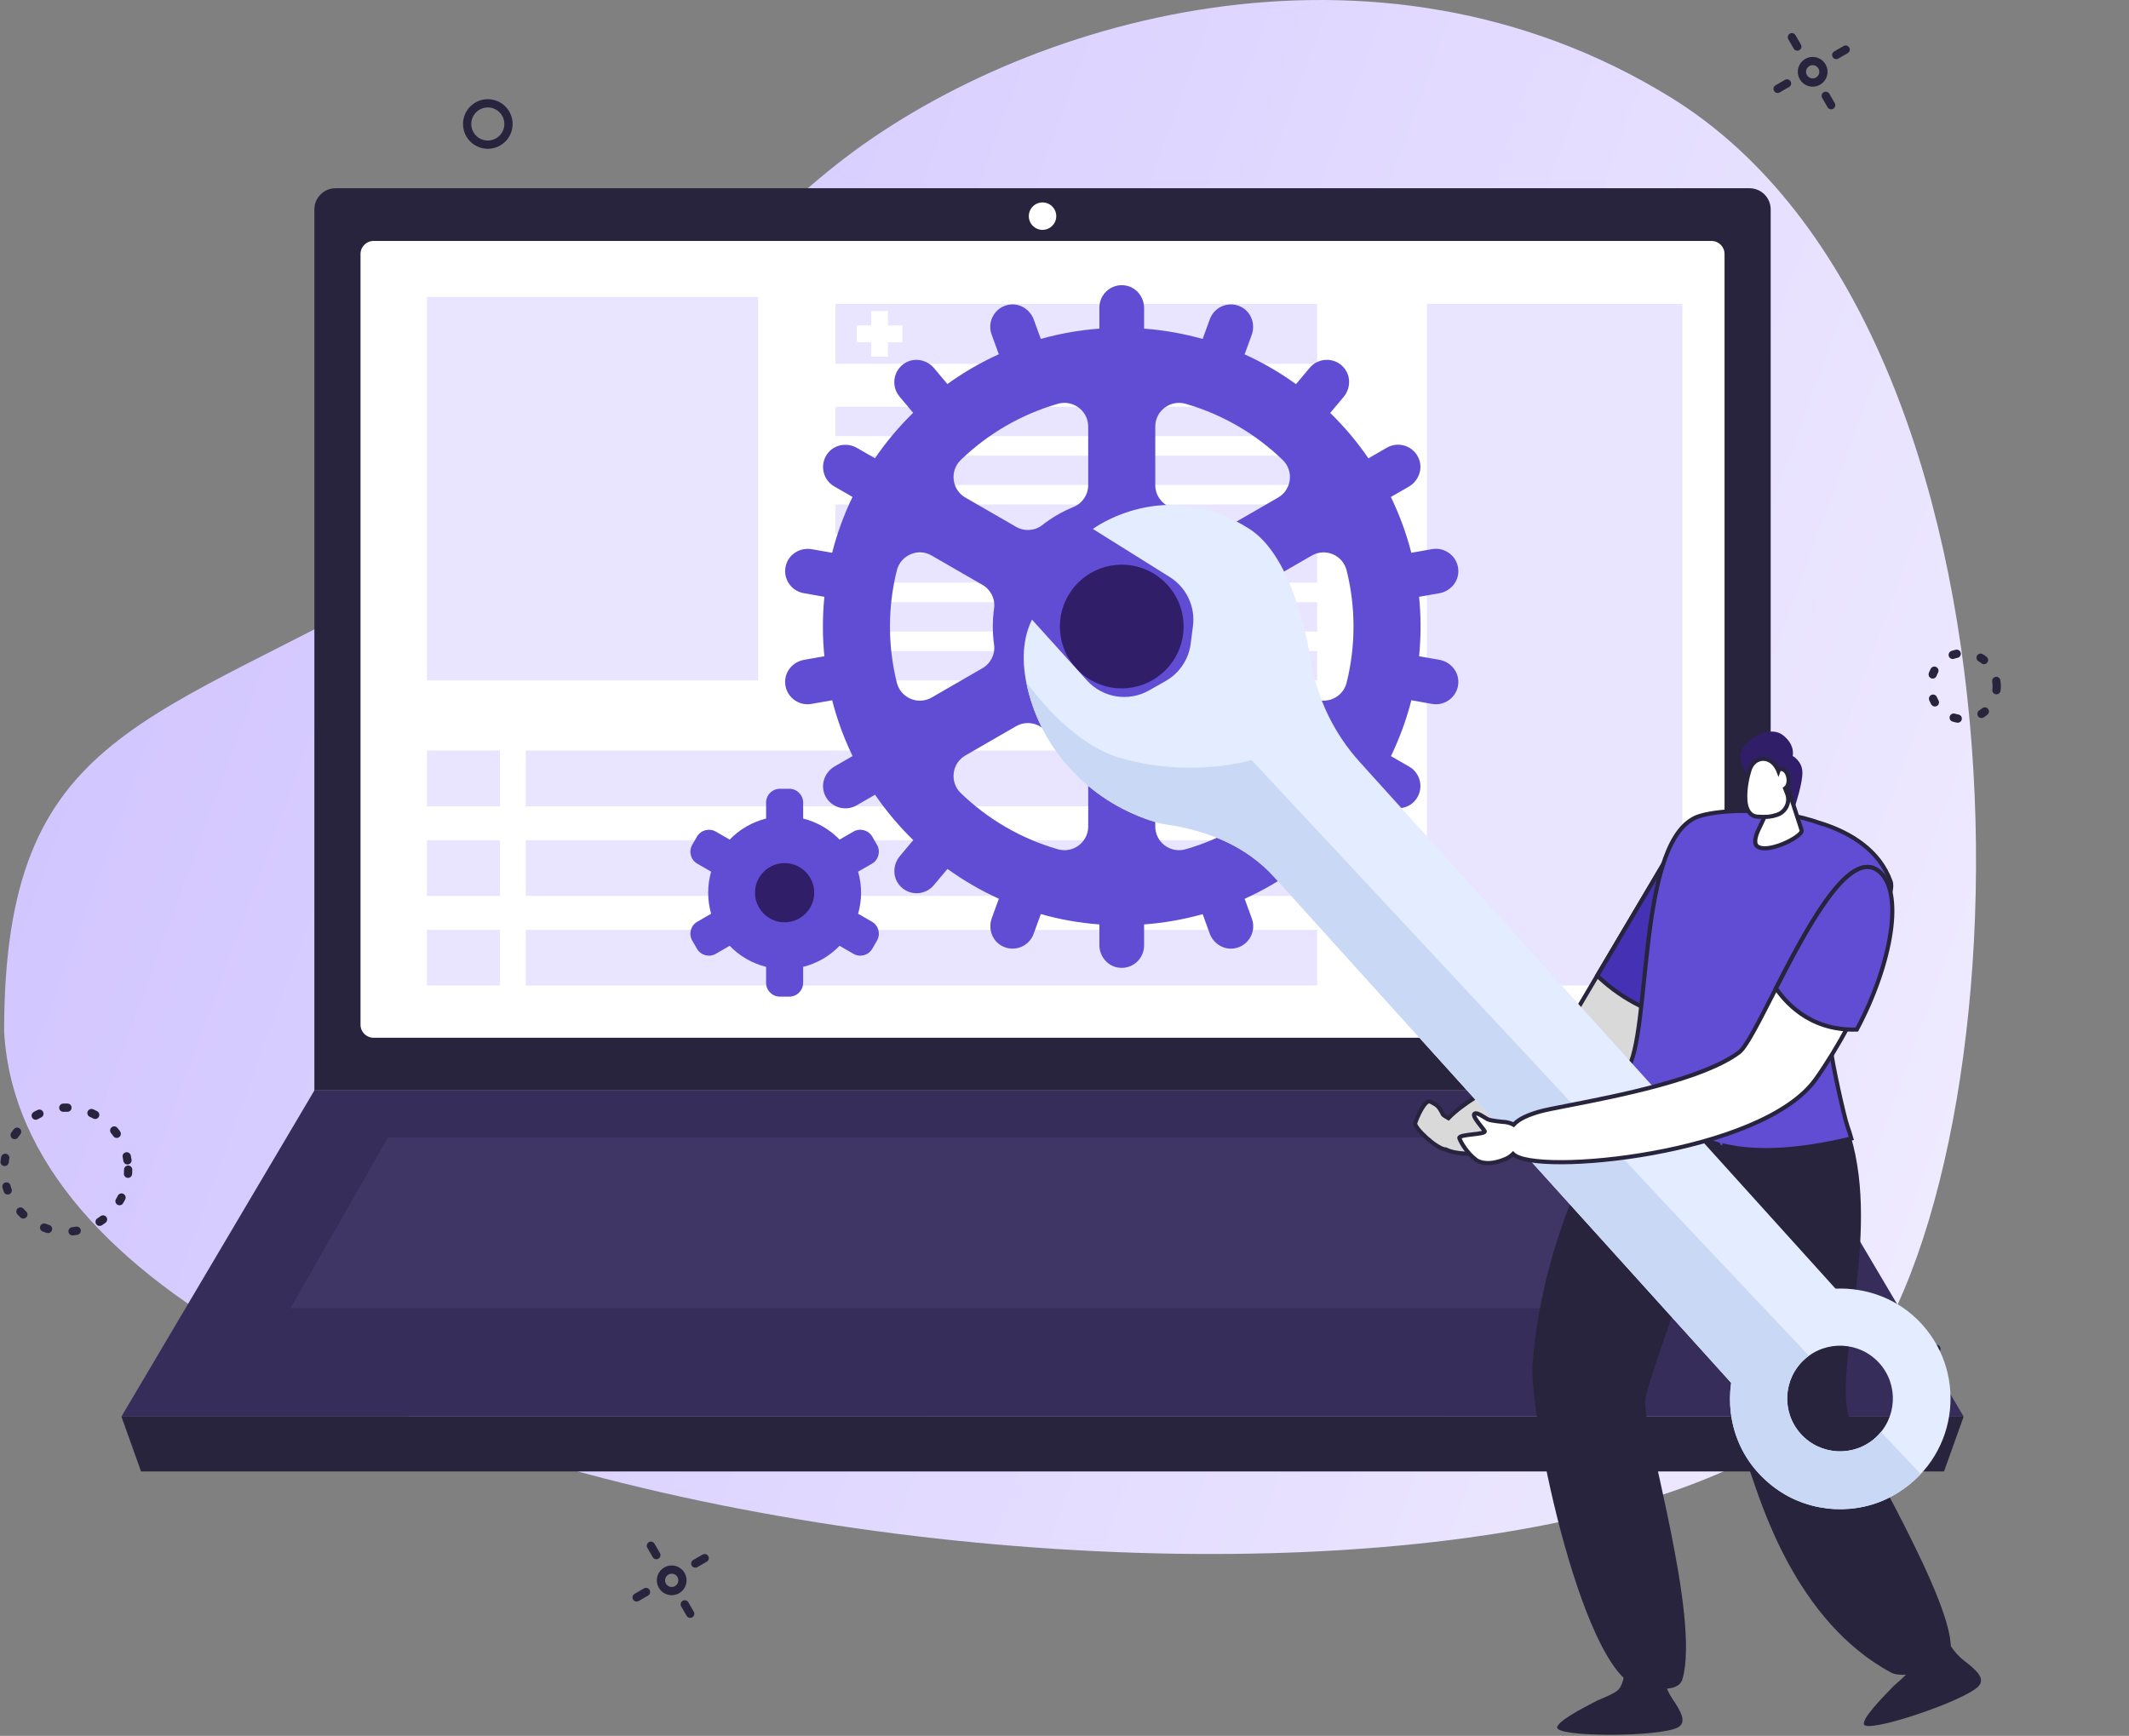 <svg xmlns="http://www.w3.org/2000/svg" width="515" height="420" viewBox="0 0 515 420" fill="none"><rect x="0" y="0" width="515" height="420" fill="#808080" stroke="none"/><path d="M404.173 23.586C332.515 -20.628 246.894 4.597 202.355 39.796C157.815 74.994 157.351 106.765 103.533 137.518C36.26 175.958 1 175.958 1 249.597C7.959 375.108 382.178 414.474 447.784 334.352C491.396 281.091 496.499 80.552 404.173 23.586Z" fill="url(#paint0_linear_480_5)"></path><circle cx="16" cy="283" r="15" stroke="#29243D" stroke-width="2" stroke-linecap="round" stroke-dasharray="1 6"></circle><circle cx="475" cy="166" r="8" stroke="#29243D" stroke-width="2" stroke-linecap="round" stroke-dasharray="1 6"></circle><circle cx="118" cy="30" r="5" stroke="#29243D" stroke-width="2" stroke-linecap="round"></circle><path d="M464.359 326.359L468.407 330.407" stroke="#29243D" stroke-width="2" stroke-linecap="round"></path><path d="M468.407 326.359L464.359 330.407" stroke="#29243D" stroke-width="2" stroke-linecap="round"></path><circle cx="438.483" cy="17.371" r="2.603" transform="rotate(-30 438.483 17.371)" stroke="#29243D" stroke-width="2"></circle><path d="M446.455 12L444.185 13.31" stroke="#29243D" stroke-width="2" stroke-linecap="round"></path><path d="M432.27 20.19L430 21.5" stroke="#29243D" stroke-width="2" stroke-linecap="round"></path><path d="M442.955 25.454L441.644 23.185" stroke="#29243D" stroke-width="2" stroke-linecap="round"></path><path d="M434.765 11.27L433.455 9" stroke="#29243D" stroke-width="2" stroke-linecap="round"></path><circle cx="162.483" cy="382.371" r="2.603" transform="rotate(-30 162.483 382.371)" stroke="#29243D" stroke-width="2"></circle><path d="M170.454 377L168.185 378.31" stroke="#29243D" stroke-width="2" stroke-linecap="round"></path><path d="M156.27 385.19L154 386.5" stroke="#29243D" stroke-width="2" stroke-linecap="round"></path><path d="M166.954 390.454L165.644 388.185" stroke="#29243D" stroke-width="2" stroke-linecap="round"></path><path d="M158.765 376.27L157.454 374" stroke="#29243D" stroke-width="2" stroke-linecap="round"></path><path d="M428.325 263.845H76.046V50.666C76.046 47.838 78.339 45.545 81.167 45.545H423.205C426.033 45.545 428.325 47.838 428.325 50.666V263.845Z" fill="#29243D"></path><path d="M414.012 251.089H90.36C88.62 251.089 87.209 249.678 87.209 247.938V61.452C87.209 59.712 88.62 58.301 90.36 58.301H414.012C415.752 58.301 417.163 59.712 417.163 61.452V247.938C417.163 249.678 415.752 251.089 414.012 251.089Z" fill="white"></path><path d="M475 342.744H29.372L76.044 263.845H428.328L475 342.744Z" fill="#362D5A"></path><path d="M433.732 316.519H70.289L93.832 275.223H410.541L433.732 316.519Z" fill="#3F3665"></path><path d="M470.259 356.018H34.113L29.372 342.745H475L470.259 356.018Z" fill="#29243D"></path><path d="M252.186 55.615C254.019 55.615 255.505 54.129 255.505 52.296C255.505 50.464 254.019 48.978 252.186 48.978C250.353 48.978 248.867 50.464 248.867 52.296C248.867 54.129 250.353 55.615 252.186 55.615Z" fill="white"></path><path d="M162.121 121.401H169.249C168.455 122.778 167.539 124.085 166.524 125.296C159.139 134.099 145.918 140.235 141.904 150.999C138.758 142.957 130.463 138.423 124.161 132.523C120.788 129.363 117.87 125.617 116.029 121.401H128.707L130.665 113.535L133.81 132.792L138.461 121.401H149.397L150.502 115.986L154.955 126.837L159.104 110.987L162.121 121.401Z" fill="white"></path><path d="M170.034 119.942H163.215L159.034 105.496L154.649 122.247L150.033 110.993L148.206 119.942H137.48L134.414 127.449L130.959 106.298L127.566 119.942H115.44C115.235 119.382 115.049 118.816 114.882 118.241C113.289 112.721 113.753 106.471 116.866 101.642C119.982 96.813 125.929 93.729 131.589 94.715C136.625 95.594 140.935 100.026 141.46 105.021C141.947 98.004 148.524 91.62 155.629 91.272C163.159 90.905 170.13 96.936 172.035 104.233C173.404 109.47 172.464 115.066 170.034 119.942Z" fill="white"></path><path d="M183.384 71.865H103.272V164.624H183.384V71.865Z" fill="#E9E4FF"></path><path d="M202.112 73.536V88.023H318.635V73.536H202.112ZM218.308 82.81H214.805V86.317H210.741V82.81H207.234V78.746H210.741V75.243H214.805V78.746H218.308V82.81Z" fill="#E9E4FF"></path><path d="M318.636 98.426H202.112V105.519H318.636V98.426Z" fill="#E9E4FF"></path><path d="M318.636 110.247H202.112V117.34H318.636V110.247Z" fill="#E9E4FF"></path><path d="M318.636 122.069H202.112V129.161H318.636V122.069Z" fill="#E9E4FF"></path><path d="M318.636 133.89H202.112V140.982H318.636V133.89Z" fill="#E9E4FF"></path><path d="M318.636 145.711H202.112V152.803H318.636V145.711Z" fill="#E9E4FF"></path><path d="M318.636 157.532H202.112V164.624H318.636V157.532Z" fill="#E9E4FF"></path><path d="M120.936 181.601H103.272V195.078H120.936V181.601Z" fill="#E9E4FF"></path><path d="M318.635 181.601H127.178V195.078H318.635V181.601Z" fill="#E9E4FF"></path><path d="M120.936 203.291H103.272V216.768H120.936V203.291Z" fill="#E9E4FF"></path><path d="M318.635 203.291H127.178V216.768H318.635V203.291Z" fill="#E9E4FF"></path><path d="M120.936 224.984H103.272V238.461H120.936V224.984Z" fill="#E9E4FF"></path><path d="M318.635 224.984H127.178V238.461H318.635V224.984Z" fill="#E9E4FF"></path><path d="M406.958 73.536H345.161V238.461H406.958V73.536Z" fill="#E9E4FF"></path><path d="M210.933 223.023L207.575 221.084C208.037 219.467 208.29 217.761 208.29 215.995C208.29 214.229 208.037 212.523 207.575 210.905L210.933 208.967C212.518 208.052 213.066 206.008 212.151 204.423L210.996 202.423C210.081 200.839 208.037 200.291 206.452 201.206L203.09 203.147C200.724 200.699 197.689 198.902 194.278 198.053V194.178C194.278 192.349 192.781 190.852 190.952 190.852H188.642C186.813 190.852 185.316 192.349 185.316 194.178V198.053C181.905 198.902 178.87 200.699 176.503 203.147L173.142 201.206C171.557 200.291 169.513 200.839 168.598 202.423L167.443 204.423C166.528 206.008 167.076 208.052 168.66 208.967L172.019 210.905C171.557 212.523 171.304 214.229 171.304 215.995C171.304 217.761 171.557 219.467 172.019 221.084L168.66 223.023C167.076 223.938 166.528 225.982 167.443 227.566L168.598 229.567C169.513 231.151 171.557 231.698 173.142 230.784L176.503 228.843C178.87 231.291 181.905 233.088 185.316 233.937V237.812C185.316 239.641 186.813 241.138 188.642 241.138H190.952C192.781 241.138 194.278 239.641 194.278 237.812V233.937C197.689 233.087 200.724 231.291 203.09 228.843L206.452 230.784C208.037 231.698 210.081 231.151 210.996 229.567L212.151 227.566C213.066 225.982 212.518 223.938 210.933 223.023Z" fill="#614CD4"></path><path d="M189.797 223.154C193.751 223.154 196.957 219.949 196.957 215.995C196.957 212.041 193.751 208.836 189.797 208.836C185.843 208.836 182.638 212.041 182.638 215.995C182.638 219.949 185.843 223.154 189.797 223.154Z" fill="#311E69"></path><path d="M271 168C280.389 168 288 160.389 288 151C288 141.611 280.389 134 271 134C261.611 134 254 141.611 254 151C254 160.389 261.611 168 271 168Z" fill="#311E69"></path><path d="M348.171 159.645L343.274 158.782C343.542 156.089 343.666 153.354 343.628 150.583C343.599 148.5 343.476 146.439 343.273 144.4L348.171 143.537C350.754 143.081 352.751 140.887 352.771 138.263C352.799 134.792 349.678 132.289 346.422 132.863L341.392 133.749C340.19 129.051 338.527 124.534 336.451 120.249L340.782 117.749C343.054 116.437 344.18 113.692 343.302 111.22C342.14 107.948 338.352 106.663 335.488 108.316L331.021 110.895C328.306 106.932 325.205 103.253 321.776 99.907L325.019 96.042C326.706 94.033 326.824 91.069 325.153 89.046C322.943 86.368 318.943 86.457 316.818 88.989L313.499 92.944C309.625 90.148 305.465 87.727 301.073 85.732L302.782 81.036C303.679 78.571 302.777 75.745 300.515 74.415C297.522 72.656 293.794 74.106 292.663 77.213L290.915 82.014C286.358 80.726 281.621 79.876 276.753 79.513V74.54C276.753 71.916 274.938 69.57 272.358 69.094C268.944 68.464 265.937 71.102 265.937 74.408V79.513C261.066 79.875 256.327 80.72 251.77 82.003L250.072 77.337C249.175 74.872 246.667 73.287 244.079 73.722C240.655 74.298 238.732 77.805 239.862 80.912L241.61 85.712C237.212 87.705 233.048 90.126 229.171 92.92L225.956 89.09C224.27 87.08 221.371 86.449 219.089 87.743C216.068 89.455 215.46 93.409 217.586 95.941L220.89 99.879C217.459 103.227 214.359 106.912 211.644 110.881L207.315 108.382C205.043 107.07 202.103 107.469 200.401 109.465C198.148 112.107 198.93 116.03 201.793 117.683L206.22 120.238C204.148 124.524 202.487 129.045 201.288 133.748L196.398 132.886C193.814 132.43 191.187 133.81 190.271 136.268C189.057 139.521 191.133 142.94 194.389 143.514L199.416 144.4C199.148 147.093 199.024 149.828 199.062 152.599C199.09 154.682 199.213 156.744 199.417 158.782L194.519 159.645C191.935 160.101 189.939 162.295 189.919 164.919C189.891 168.39 193.011 170.894 196.268 170.32L201.298 169.433C202.5 174.131 204.163 178.649 206.239 182.933L201.908 185.433C199.635 186.745 198.51 189.49 199.388 191.962C200.55 195.234 204.338 196.519 207.202 194.866L211.669 192.287C214.384 196.25 217.485 199.929 220.914 203.275L217.671 207.14C215.984 209.149 215.866 212.114 217.537 214.136C219.747 216.813 223.747 216.726 225.872 214.193L229.191 210.238C233.065 213.034 237.225 215.455 241.617 217.45L239.908 222.146C239.011 224.611 239.913 227.437 242.175 228.767C245.168 230.526 248.896 229.076 250.027 225.969L251.775 221.168C256.332 222.456 261.069 223.306 265.937 223.669V228.642C265.937 231.266 267.752 233.612 270.332 234.088C273.746 234.718 276.753 232.08 276.753 228.774V223.669C281.624 223.307 286.363 222.462 290.92 221.179L292.618 225.845C293.516 228.311 296.023 229.895 298.611 229.46C302.035 228.884 303.958 225.377 302.827 222.27L301.08 217.47C305.478 215.477 309.642 213.056 313.519 210.262L316.733 214.092C318.42 216.102 321.319 216.733 323.601 215.439C326.622 213.727 327.229 209.773 325.104 207.241L321.8 203.303C325.231 199.955 328.331 196.27 331.046 192.301L335.374 194.8C337.647 196.112 340.586 195.714 342.289 193.717C344.542 191.075 343.76 187.152 340.897 185.499L336.47 182.944C338.542 178.657 340.203 174.137 341.402 169.434L346.422 170.319C349.679 170.893 352.799 168.39 352.771 164.918C352.75 162.295 350.754 160.101 348.171 159.645ZM279.457 103.205C279.457 99.379 283.128 96.645 286.806 97.701C295.742 100.268 303.769 105.001 310.281 111.294C313.024 113.944 312.47 118.483 309.167 120.389L296.915 127.462C294.905 128.623 292.38 128.472 290.553 127.039C288.283 125.26 285.761 123.788 283.05 122.687C280.882 121.807 279.457 119.711 279.457 117.371V103.205ZM272.711 166.492C263.39 167.323 255.612 159.547 256.443 150.226C257.079 143.081 262.833 137.328 269.979 136.69C279.3 135.859 287.077 143.635 286.246 152.955C285.61 160.1 279.856 165.854 272.711 166.492ZM263.232 103.205V117.371C263.232 119.711 261.807 121.807 259.64 122.687C256.929 123.788 254.406 125.26 252.136 127.039C250.309 128.472 247.785 128.623 245.774 127.462L233.523 120.389C230.219 118.482 229.666 113.944 232.408 111.294C238.92 105.001 246.948 100.268 255.883 97.701C259.561 96.645 263.232 99.379 263.232 103.205ZM216.947 165.183C215.858 160.829 215.279 156.277 215.279 151.591C215.279 146.905 215.858 142.352 216.947 137.999C217.872 134.302 222.079 132.516 225.38 134.422L237.648 141.504C239.658 142.664 240.788 144.923 240.464 147.22C240.262 148.649 240.157 150.108 240.157 151.591C240.157 153.074 240.262 154.533 240.464 155.962C240.788 158.259 239.657 160.518 237.648 161.678L225.38 168.76C222.079 170.666 217.872 168.88 216.947 165.183ZM263.232 199.977C263.232 203.803 259.561 206.537 255.883 205.48C246.948 202.914 238.92 198.181 232.409 191.888C229.666 189.238 230.22 184.699 233.523 182.792L245.774 175.72C247.785 174.559 250.309 174.71 252.136 176.142C254.406 177.921 256.929 179.393 259.64 180.494C261.807 181.375 263.233 183.471 263.233 185.81V199.977H263.232ZM279.457 199.977V185.81C279.457 183.471 280.882 181.375 283.05 180.494C285.761 179.393 288.283 177.921 290.553 176.142C292.38 174.71 294.905 174.559 296.915 175.72L309.167 182.792C312.47 184.699 313.024 189.238 310.281 191.888C303.769 198.181 295.742 202.914 286.806 205.48C283.128 206.537 279.457 203.803 279.457 199.977ZM317.309 168.76L305.041 161.678C303.032 160.518 301.901 158.259 302.226 155.961C302.427 154.533 302.532 153.074 302.532 151.591C302.532 150.108 302.427 148.649 302.226 147.22C301.901 144.923 303.032 142.664 305.041 141.504L317.309 134.422C320.61 132.516 324.818 134.302 325.742 137.999C326.831 142.352 327.41 146.905 327.41 151.591C327.41 156.277 326.831 160.829 325.742 165.183C324.818 168.88 320.61 170.666 317.309 168.76Z" fill="#614CD4"></path><path fill-rule="evenodd" clip-rule="evenodd" d="M374.077 256.833L406.219 202.546C406.219 202.546 417.491 226.03 408.644 249.395C400.448 271.039 358.891 282.821 349.779 278.126C347.659 278.137 341.982 272.863 342.337 271.717C342.707 270.522 344.701 265.769 346.067 266.563C346.284 266.689 346.477 266.793 346.654 266.888C347.587 267.388 348.047 267.635 349.033 269.624C349.131 269.822 349.653 270.123 350.288 270.489C350.318 270.506 350.349 270.524 350.38 270.542C356.896 263.74 374.077 256.833 374.077 256.833Z" fill="#D9D9D9"></path><path d="M406.219 202.546L406.67 202.33L406.265 201.487L405.789 202.291L406.219 202.546ZM374.077 256.833L374.263 257.297L374.421 257.234L374.507 257.088L374.077 256.833ZM408.644 249.395L409.112 249.572L409.112 249.572L408.644 249.395ZM349.779 278.126L350.008 277.682L349.899 277.625L349.776 277.626L349.779 278.126ZM342.337 271.717L342.815 271.865H342.815L342.337 271.717ZM346.067 266.563L346.318 266.131L346.318 266.131L346.067 266.563ZM346.654 266.888L346.89 266.447L346.89 266.447L346.654 266.888ZM349.033 269.624L348.585 269.846L348.585 269.846L349.033 269.624ZM350.288 270.489L350.039 270.922L350.039 270.922L350.288 270.489ZM350.38 270.542L350.13 270.975L350.47 271.171L350.741 270.888L350.38 270.542ZM405.789 202.291L373.647 256.578L374.507 257.088L406.649 202.801L405.789 202.291ZM409.112 249.572C413.58 237.773 412.963 225.959 411.24 217.113C410.378 212.688 409.238 208.997 408.313 206.412C407.85 205.119 407.441 204.101 407.146 203.406C406.999 203.058 406.881 202.791 406.799 202.609C406.758 202.519 406.726 202.449 406.704 202.403C406.693 202.379 406.685 202.361 406.679 202.349C406.676 202.343 406.674 202.338 406.672 202.335C406.671 202.333 406.671 202.332 406.67 202.331C406.67 202.331 406.67 202.33 406.67 202.33C406.67 202.33 406.67 202.33 406.219 202.546C405.768 202.762 405.768 202.762 405.768 202.762C405.768 202.762 405.768 202.762 405.768 202.763C405.769 202.763 405.769 202.764 405.77 202.765C405.771 202.768 405.773 202.772 405.775 202.777C405.78 202.787 405.788 202.804 405.798 202.825C405.818 202.869 405.848 202.934 405.888 203.021C405.967 203.196 406.082 203.455 406.225 203.795C406.513 204.475 406.915 205.475 407.371 206.749C408.283 209.297 409.408 212.938 410.258 217.304C411.96 226.042 412.556 237.653 408.177 249.218L409.112 249.572ZM349.55 278.571C350.783 279.206 352.513 279.541 354.568 279.627C356.632 279.713 359.067 279.55 361.741 279.156C367.09 278.367 373.433 276.647 379.742 274.101C386.051 271.556 392.343 268.18 397.579 264.069C402.813 259.961 407.02 255.098 409.112 249.572L408.177 249.218C406.171 254.515 402.11 259.241 396.962 263.283C391.816 267.322 385.612 270.655 379.368 273.174C373.124 275.693 366.858 277.39 361.596 278.167C358.964 278.555 356.594 278.711 354.609 278.628C352.615 278.544 351.053 278.22 350.008 277.682L349.55 278.571ZM341.86 271.569C341.803 271.754 341.818 271.937 341.851 272.087C341.885 272.24 341.946 272.395 342.02 272.544C342.167 272.841 342.391 273.172 342.659 273.513C343.198 274.198 343.963 274.986 344.798 275.729C345.633 276.473 346.553 277.186 347.409 277.716C347.836 277.981 348.256 278.205 348.648 278.364C349.032 278.521 349.423 278.628 349.782 278.626L349.776 277.626C349.605 277.627 349.355 277.572 349.025 277.438C348.701 277.306 348.332 277.112 347.935 276.866C347.141 276.374 346.267 275.699 345.463 274.982C344.658 274.265 343.937 273.52 343.445 272.895C343.198 272.58 343.02 272.311 342.917 272.101C342.865 271.996 342.838 271.919 342.827 271.87C342.815 271.816 342.828 271.824 342.815 271.865L341.86 271.569ZM346.318 266.131C345.672 265.755 345.041 266.113 344.622 266.497C344.18 266.902 343.761 267.512 343.396 268.144C342.661 269.417 342.055 270.938 341.86 271.569L342.815 271.865C342.99 271.301 343.566 269.848 344.262 268.644C344.612 268.038 344.97 267.534 345.298 267.234C345.649 266.912 345.779 266.974 345.815 266.995L346.318 266.131ZM346.89 266.447C346.713 266.352 346.527 266.252 346.318 266.131L345.815 266.995C346.041 267.126 346.241 267.234 346.418 267.328L346.89 266.447ZM349.481 269.402C348.982 268.395 348.594 267.782 348.186 267.353C347.769 266.915 347.353 266.695 346.89 266.447L346.418 267.328C346.888 267.581 347.169 267.735 347.462 268.043C347.764 268.36 348.098 268.864 348.585 269.846L349.481 269.402ZM350.538 270.056C350.216 269.87 349.941 269.712 349.733 269.576C349.63 269.508 349.555 269.453 349.505 269.411C349.445 269.359 349.459 269.357 349.481 269.402L348.585 269.846C348.656 269.99 348.772 270.1 348.857 270.172C348.953 270.253 349.066 270.334 349.185 270.412C349.422 270.567 349.725 270.742 350.039 270.922L350.538 270.056ZM350.629 270.108C350.599 270.091 350.568 270.073 350.538 270.056L350.039 270.922C350.069 270.94 350.099 270.957 350.13 270.975L350.629 270.108ZM374.077 256.833C373.89 256.369 373.89 256.369 373.89 256.369C373.89 256.369 373.89 256.37 373.889 256.37C373.889 256.37 373.888 256.37 373.887 256.371C373.885 256.372 373.881 256.373 373.877 256.375C373.868 256.378 373.856 256.383 373.839 256.39C373.806 256.403 373.757 256.423 373.693 256.45C373.564 256.502 373.375 256.58 373.133 256.682C372.648 256.885 371.948 257.183 371.089 257.561C369.371 258.317 367.011 259.397 364.447 260.69C359.338 263.267 353.342 266.727 350.019 270.196L350.741 270.888C353.933 267.555 359.786 264.161 364.897 261.583C367.442 260.3 369.785 259.228 371.492 258.476C372.345 258.101 373.039 257.806 373.519 257.604C373.759 257.504 373.946 257.427 374.072 257.375C374.135 257.349 374.183 257.33 374.215 257.316C374.231 257.31 374.244 257.305 374.252 257.302C374.256 257.3 374.259 257.299 374.261 257.298C374.261 257.298 374.262 257.298 374.263 257.297C374.263 257.297 374.263 257.297 374.263 257.297C374.263 257.297 374.263 257.297 374.077 256.833Z" fill="#29243D"></path><path d="M404.543 411.021C402.685 408.28 402.166 405.258 401.941 402.774H392.753C392.753 402.774 393.378 405.925 391.831 408.389C391.156 409.463 389.184 410.263 386.467 411.406C382.165 413.615 376.853 416.463 376.67 417.933C376.363 420.383 401.707 420.307 405.918 417.933C408.121 416.692 406.581 414.026 404.543 411.021Z" fill="#29243D"></path><path d="M406.219 202.546L386.371 236.068C390.647 240.179 398.436 245.894 409.471 247.019C416.736 224.465 406.219 202.546 406.219 202.546Z" fill="#4531B3" stroke="#29243D"></path><path d="M475.144 401.833C472.517 399.817 471.073 397.112 470.076 394.826L461.356 397.72C461.356 397.72 462.942 400.513 462.25 403.339C461.947 404.571 460.329 405.951 458.109 407.893C454.722 411.344 450.578 415.72 450.867 417.174C451.348 419.595 475.378 411.54 478.627 407.961C480.326 406.089 478.024 404.044 475.144 401.833Z" fill="#29243D"></path><path d="M370.744 329.9C373.449 295.542 389.768 270.651 395.235 259.657C397.559 253.474 446.051 270.158 446.915 272.574C455.441 296.414 444.179 327.851 446.95 341.75C448.113 347.581 473.799 388.941 471.795 399.967C471.151 403.508 460.795 406.477 457.485 404.701C434.282 392.254 425.933 363.313 423.246 355.754C417.059 338.353 417.45 289.647 410.477 302.612C409.263 304.868 397.936 335.996 397.934 339.097C397.928 347.238 411.28 391.236 406.995 406.222C406.001 409.701 400.28 408.353 397.528 408.353C383.459 408.354 369.735 342.702 370.744 329.9Z" fill="#29243D"></path><path d="M442.98 254.422C442.186 239.504 459.334 218.825 457.32 213.256C454.664 205.916 447.984 201.572 440.466 199.199C440.463 199.208 440.459 199.218 440.455 199.228C429.759 195.321 416.767 195.743 411.208 197.417C395.7 202.087 399.666 250.251 393.471 259.089C393.001 260.034 392.446 261.09 391.831 262.238C394.987 272.346 416.598 277.044 416.562 277.097C423.627 278.837 433.41 278.931 447.831 275.461C447.552 274.49 447.254 273.525 446.915 272.575C446.05 270.158 443.103 256.727 442.98 254.422Z" fill="#614CD4" stroke="#29243D"></path><path d="M444.002 311.792L328.895 184.343C322.753 177.543 318.665 169.156 317.16 160.117C315.302 148.959 310.942 133.549 302.242 127.978C281.796 114.892 264.362 127.981 264.362 127.981L282.957 139.612C286.985 142.131 289.179 146.765 288.574 151.478L288.027 155.744C287.539 159.543 285.291 162.891 281.959 164.78L277.953 167.051C272.991 169.865 266.741 168.855 262.917 164.622L249.635 149.918C246.96 155.345 247.237 161.672 248.885 167.805C252.904 182.769 264.649 194.433 279.485 198.904C280.328 199.158 281.179 199.344 282.032 199.466C291.994 200.888 301.453 204.702 308.198 212.168L418.762 334.588C417.402 344.109 420.959 354.25 430.142 360.562C438.27 366.149 449.28 366.704 457.89 361.894C473.523 353.16 476.202 332.914 464.945 320.451C459.411 314.325 451.669 311.482 444.002 311.792ZM453.675 347.867C448.442 352.594 440.34 352.182 435.61 346.947C430.883 341.714 431.295 333.612 436.528 328.886C441.761 324.16 449.864 324.571 454.59 329.804C459.32 335.039 458.908 343.141 453.675 347.867Z" fill="#E3EDFF"></path><path d="M454.987 346.469C454.586 346.958 454.159 347.431 453.676 347.867C448.442 352.594 440.34 352.182 435.611 346.947C430.884 341.714 431.295 333.612 436.528 328.886C436.867 328.58 437.219 328.298 437.58 328.034L404.551 293.056L302.753 183.904C302.753 183.904 287.972 188.405 270.848 183.342C261.583 180.604 253.622 172.204 248.261 165.069C248.439 165.983 248.642 166.896 248.886 167.805C252.905 182.768 264.65 194.433 279.486 198.903C280.329 199.158 281.18 199.344 282.033 199.466C291.995 200.888 301.454 204.702 308.199 212.168L418.763 334.588C417.403 344.109 420.96 354.25 430.143 360.562C438.271 366.149 449.281 366.704 457.891 361.894C460.494 360.44 462.729 358.661 464.609 356.658L454.987 346.469Z" fill="#C9D8F5"></path><path fill-rule="evenodd" clip-rule="evenodd" d="M439.233 261.103C449.437 246.747 463.686 217.164 454.16 210.563C446.801 205.464 436.27 226.079 428.707 240.884C425.202 247.746 422.335 253.359 420.716 254.585C412.117 261.102 390.982 265.219 379.457 267.464C376.156 268.107 373.644 268.596 372.439 268.945C369.764 269.718 367.468 270.651 366.139 272.129C365.458 271.726 364.551 271.47 363.383 271.427C363.383 271.427 360.988 271.196 360.144 270.919C359.86 270.826 359.451 270.572 359.007 270.297C358.131 269.753 357.12 269.126 356.672 269.487C356.187 269.879 357.327 271.323 358.248 272.49C358.608 272.947 358.936 273.362 359.119 273.654C359.397 274.099 357.885 274.274 356.297 274.457C354.61 274.652 352.836 274.858 353.028 275.407C353.401 276.474 354.862 278.969 357.048 280.639C357.909 281.296 360.32 282.11 364.307 280.37C364.939 280.094 365.512 279.687 366.002 279.196C371.073 284.561 426.25 279.373 439.233 261.103Z" fill="white"></path><path d="M454.16 210.563L454.445 210.152V210.152L454.16 210.563ZM439.233 261.103L438.826 260.814L438.826 260.814L439.233 261.103ZM428.707 240.884L428.262 240.657V240.657L428.707 240.884ZM420.716 254.585L421.018 254.984L420.716 254.585ZM379.457 267.464L379.552 267.955L379.457 267.464ZM372.439 268.945L372.578 269.425L372.578 269.425L372.439 268.945ZM366.139 272.129L365.884 272.559L366.236 272.768L366.51 272.463L366.139 272.129ZM363.383 271.427L363.335 271.925L363.35 271.926L363.365 271.927L363.383 271.427ZM360.144 270.919L360.3 270.444L360.3 270.444L360.144 270.919ZM359.007 270.297L358.744 270.722H358.744L359.007 270.297ZM356.672 269.487L356.986 269.877L356.986 269.876L356.672 269.487ZM358.248 272.49L357.855 272.8L357.855 272.8L358.248 272.49ZM359.119 273.654L359.542 273.389L359.542 273.388L359.119 273.654ZM356.297 274.457L356.24 273.961H356.24L356.297 274.457ZM353.028 275.407L352.556 275.572L352.556 275.572L353.028 275.407ZM357.048 280.639L356.745 281.036L356.745 281.036L357.048 280.639ZM364.307 280.37L364.507 280.828L364.507 280.828L364.307 280.37ZM366.002 279.196L366.366 278.853L366.012 278.479L365.649 278.843L366.002 279.196ZM453.876 210.974C456.043 212.477 456.935 215.338 456.782 219.206C456.629 223.057 455.441 227.767 453.625 232.754C449.995 242.722 443.905 253.667 438.826 260.814L439.641 261.393C444.765 254.183 450.901 243.159 454.565 233.096C456.396 228.068 457.622 223.247 457.781 219.246C457.939 215.262 457.04 211.951 454.445 210.152L453.876 210.974ZM429.153 241.111C432.939 233.699 437.445 224.88 441.918 218.548C444.159 215.377 446.359 212.877 448.422 211.482C449.45 210.787 450.417 210.386 451.316 210.292C452.202 210.2 453.052 210.404 453.876 210.974L454.445 210.152C453.429 209.448 452.34 209.18 451.212 209.298C450.097 209.413 448.974 209.901 447.862 210.653C445.645 212.153 443.36 214.775 441.102 217.971C436.579 224.373 432.038 233.264 428.262 240.657L429.153 241.111ZM421.018 254.984C421.492 254.625 422.013 253.985 422.567 253.174C423.131 252.351 423.758 251.305 424.44 250.093C425.803 247.668 427.402 244.539 429.153 241.111L428.262 240.657C426.508 244.091 424.92 247.199 423.568 249.603C422.893 250.805 422.281 251.821 421.742 252.61C421.194 253.411 420.75 253.933 420.414 254.187L421.018 254.984ZM379.552 267.955C385.313 266.833 393.496 265.239 401.315 263.109C409.114 260.985 416.634 258.307 421.018 254.984L420.414 254.187C416.2 257.381 408.853 260.019 401.052 262.144C393.274 264.263 385.126 265.85 379.361 266.973L379.552 267.955ZM372.578 269.425C373.755 269.085 376.237 268.601 379.552 267.955L379.361 266.973C376.076 267.613 373.532 268.108 372.301 268.464L372.578 269.425ZM366.51 272.463C367.735 271.102 369.902 270.199 372.578 269.425L372.301 268.464C369.625 269.238 367.2 270.201 365.767 271.794L366.51 272.463ZM366.393 271.699C365.625 271.244 364.631 270.972 363.401 270.928L363.365 271.927C364.471 271.967 365.292 272.209 365.884 272.559L366.393 271.699ZM363.383 271.427C363.431 270.93 363.431 270.93 363.431 270.93C363.431 270.93 363.431 270.93 363.431 270.93C363.431 270.93 363.431 270.93 363.431 270.93C363.43 270.929 363.43 270.929 363.429 270.929C363.428 270.929 363.427 270.929 363.425 270.929C363.42 270.929 363.414 270.928 363.405 270.927C363.388 270.925 363.362 270.923 363.329 270.919C363.263 270.913 363.167 270.903 363.05 270.89C362.815 270.864 362.493 270.827 362.145 270.781C361.431 270.688 360.669 270.565 360.3 270.444L359.988 271.394C360.463 271.55 361.321 271.682 362.015 271.773C362.372 271.82 362.701 271.858 362.941 271.884C363.061 271.897 363.159 271.907 363.227 271.914C363.262 271.918 363.288 271.92 363.306 271.922C363.316 271.923 363.323 271.924 363.327 271.924C363.33 271.924 363.332 271.925 363.333 271.925C363.333 271.925 363.334 271.925 363.334 271.925C363.334 271.925 363.335 271.925 363.335 271.925C363.335 271.925 363.335 271.925 363.335 271.925C363.335 271.925 363.335 271.925 363.383 271.427ZM360.3 270.444C360.088 270.375 359.741 270.164 359.271 269.872L358.744 270.722C359.161 270.981 359.633 271.278 359.988 271.394L360.3 270.444ZM359.271 269.872C358.842 269.606 358.336 269.291 357.876 269.093C357.646 268.994 357.396 268.911 357.151 268.887C356.902 268.863 356.607 268.897 356.358 269.098L356.986 269.876C356.961 269.897 356.96 269.874 357.055 269.883C357.152 269.892 357.294 269.931 357.482 270.012C357.859 270.174 358.296 270.444 358.744 270.722L359.271 269.872ZM356.358 269.098C356.002 269.386 356.032 269.814 356.1 270.081C356.172 270.363 356.329 270.669 356.506 270.958C356.864 271.545 357.401 272.224 357.855 272.8L358.64 272.18C358.174 271.589 357.68 270.962 357.36 270.437C357.197 270.171 357.103 269.969 357.069 269.834C357.031 269.684 357.1 269.785 356.986 269.877L356.358 269.098ZM357.855 272.8C358.224 273.267 358.53 273.656 358.695 273.919L359.542 273.388C359.341 273.067 358.993 272.627 358.64 272.18L357.855 272.8ZM358.695 273.919C358.666 273.873 358.626 273.762 358.674 273.634C358.71 273.536 358.771 273.506 358.748 273.52C358.701 273.551 358.564 273.606 358.298 273.666C357.788 273.781 357.045 273.867 356.24 273.961L356.355 274.954C357.138 274.863 357.944 274.771 358.518 274.641C358.793 274.579 359.081 274.495 359.289 274.362C359.393 274.295 359.539 274.177 359.611 273.983C359.694 273.759 359.64 273.545 359.542 273.389L358.695 273.919ZM356.24 273.961C355.406 274.057 354.51 274.16 353.846 274.312C353.522 274.386 353.2 274.483 352.963 274.626C352.844 274.698 352.703 274.806 352.61 274.969C352.504 275.154 352.485 275.368 352.556 275.572L353.5 275.242C353.524 275.309 353.517 275.397 353.479 275.465C353.452 275.51 353.432 275.511 353.478 275.483C353.572 275.426 353.763 275.357 354.07 275.287C354.667 275.15 355.501 275.053 356.355 274.954L356.24 273.961ZM352.556 275.572C352.959 276.724 354.475 279.303 356.745 281.036L357.352 280.241C355.249 278.636 353.843 276.224 353.5 275.242L352.556 275.572ZM356.745 281.036C357.787 281.832 360.401 282.62 364.507 280.828L364.107 279.912C360.238 281.6 358.031 280.76 357.352 280.241L356.745 281.036ZM364.507 280.828C365.202 280.525 365.826 280.08 366.356 279.55L365.649 278.843C365.197 279.294 364.675 279.664 364.107 279.912L364.507 280.828ZM438.826 260.814C435.661 265.267 429.881 268.972 422.833 271.931C415.798 274.885 407.563 277.07 399.561 278.521C391.56 279.971 383.812 280.684 377.757 280.702C374.728 280.71 372.136 280.545 370.154 280.215C369.163 280.05 368.337 279.846 367.69 279.609C367.035 279.368 366.606 279.107 366.366 278.853L365.639 279.54C366.033 279.956 366.628 280.284 367.345 280.547C368.07 280.814 368.962 281.031 369.99 281.202C372.047 281.544 374.7 281.71 377.759 281.702C383.882 281.684 391.69 280.964 399.74 279.505C407.789 278.045 416.099 275.843 423.22 272.853C430.328 269.869 436.314 266.074 439.641 261.393L438.826 260.814Z" fill="#29243D"></path><path d="M422.312 186.692C422.312 186.692 419.869 183.533 421.65 180.873C423.43 178.213 428.381 175.529 431.373 177.939C434.365 180.35 433.64 182.916 433.64 182.916C433.64 182.916 435.82 184.042 435.989 186.659C436.159 189.276 434.221 195 434.221 195C434.221 195 423.062 191.125 422.312 186.692Z" fill="#311E69"></path><path d="M432.248 189.921L435.842 200.975C435.837 202.525 427.445 206.721 425.022 204.73C424.312 204.147 424.53 202.665 425.225 201.064L429.344 192.349L432.248 189.921Z" fill="white" stroke="#29243D"></path><path d="M426.64 190.915C426.64 190.915 425.21 191.348 423.15 191.202C423.15 191.202 423.164 192.539 423.997 192.96C424.83 193.381 426.239 192.533 426.64 190.915Z" fill="white" stroke="#29243D"></path><path fill-rule="evenodd" clip-rule="evenodd" d="M430.188 186.547L430.078 186.262C428.276 182.448 424.252 182.958 423.203 186.309C422.743 187.779 422.039 190.565 422.193 193.542C422.312 195.836 423.297 197.47 425.059 197.592C427.174 197.737 428.239 197.68 429.858 197.15C431.885 196.489 433.009 194.327 432.402 192.284L431.82 190.776C433.164 189.906 432.847 186.809 431.324 186.153C430.653 185.865 430.332 186.127 430.188 186.547Z" fill="white"></path><path d="M430.078 186.262L430.545 186.082L430.538 186.065L430.53 186.048L430.078 186.262ZM430.188 186.547L429.722 186.727L430.215 188.006L430.661 186.709L430.188 186.547ZM423.203 186.309L422.726 186.16L422.726 186.16L423.203 186.309ZM422.193 193.542L421.693 193.568L421.693 193.568L422.193 193.542ZM425.059 197.592L425.025 198.09L425.025 198.09L425.059 197.592ZM429.858 197.15L429.703 196.675L429.703 196.675L429.858 197.15ZM432.402 192.284L432.881 192.141L432.876 192.122L432.868 192.104L432.402 192.284ZM431.82 190.776L431.548 190.357L431.208 190.577L431.354 190.956L431.82 190.776ZM431.324 186.153L431.521 185.694L431.521 185.694L431.324 186.153ZM429.612 186.442L429.722 186.727L430.655 186.367L430.545 186.082L429.612 186.442ZM423.68 186.459C424.151 184.956 425.257 184.156 426.384 184.098C427.503 184.041 428.793 184.711 429.626 186.476L430.53 186.048C429.562 183.999 427.939 183.017 426.333 183.099C424.735 183.181 423.305 184.312 422.726 186.16L423.68 186.459ZM422.692 193.516C422.542 190.624 423.228 187.903 423.68 186.458L422.726 186.16C422.258 187.654 421.535 190.505 421.693 193.568L422.692 193.516ZM425.094 197.093C424.381 197.044 423.828 196.697 423.424 196.101C423.01 195.49 422.749 194.606 422.692 193.516L421.693 193.568C421.756 194.772 422.047 195.853 422.596 196.662C423.155 197.487 423.976 198.018 425.025 198.09L425.094 197.093ZM429.703 196.675C428.167 197.177 427.173 197.236 425.094 197.093L425.025 198.09C427.175 198.238 428.31 198.182 430.014 197.626L429.703 196.675ZM431.923 192.426C432.453 194.212 431.471 196.098 429.703 196.675L430.013 197.626C432.3 196.879 433.565 194.443 432.881 192.141L431.923 192.426ZM431.354 190.956L431.936 192.464L432.868 192.104L432.287 190.596L431.354 190.956ZM431.126 186.613C431.644 186.836 432.057 187.548 432.15 188.437C432.244 189.331 431.983 190.075 431.548 190.357L432.092 191.196C433.001 190.607 433.254 189.367 433.145 188.332C433.035 187.29 432.527 186.127 431.521 185.694L431.126 186.613ZM430.661 186.709C430.71 186.567 430.757 186.543 430.764 186.541C430.768 186.539 430.86 186.498 431.126 186.613L431.521 185.694C431.118 185.52 430.713 185.467 430.353 185.629C429.995 185.79 429.811 186.107 429.715 186.384L430.661 186.709Z" fill="#29243D"></path><path d="M454.161 210.563C447.084 205.659 437.074 224.536 429.591 239.157C431.508 241.764 437.205 249.461 449.154 249.106C457.485 233.487 460.925 215.25 454.161 210.563Z" fill="#614CD4" stroke="#29243D"></path><defs><linearGradient id="paint0_linear_480_5" x1="21.181" y1="13.212" x2="518.491" y2="195.798" gradientUnits="userSpaceOnUse"><stop stop-color="#CFC2FF"></stop><stop offset="1" stop-color="#EFEBFF"></stop></linearGradient></defs></svg>